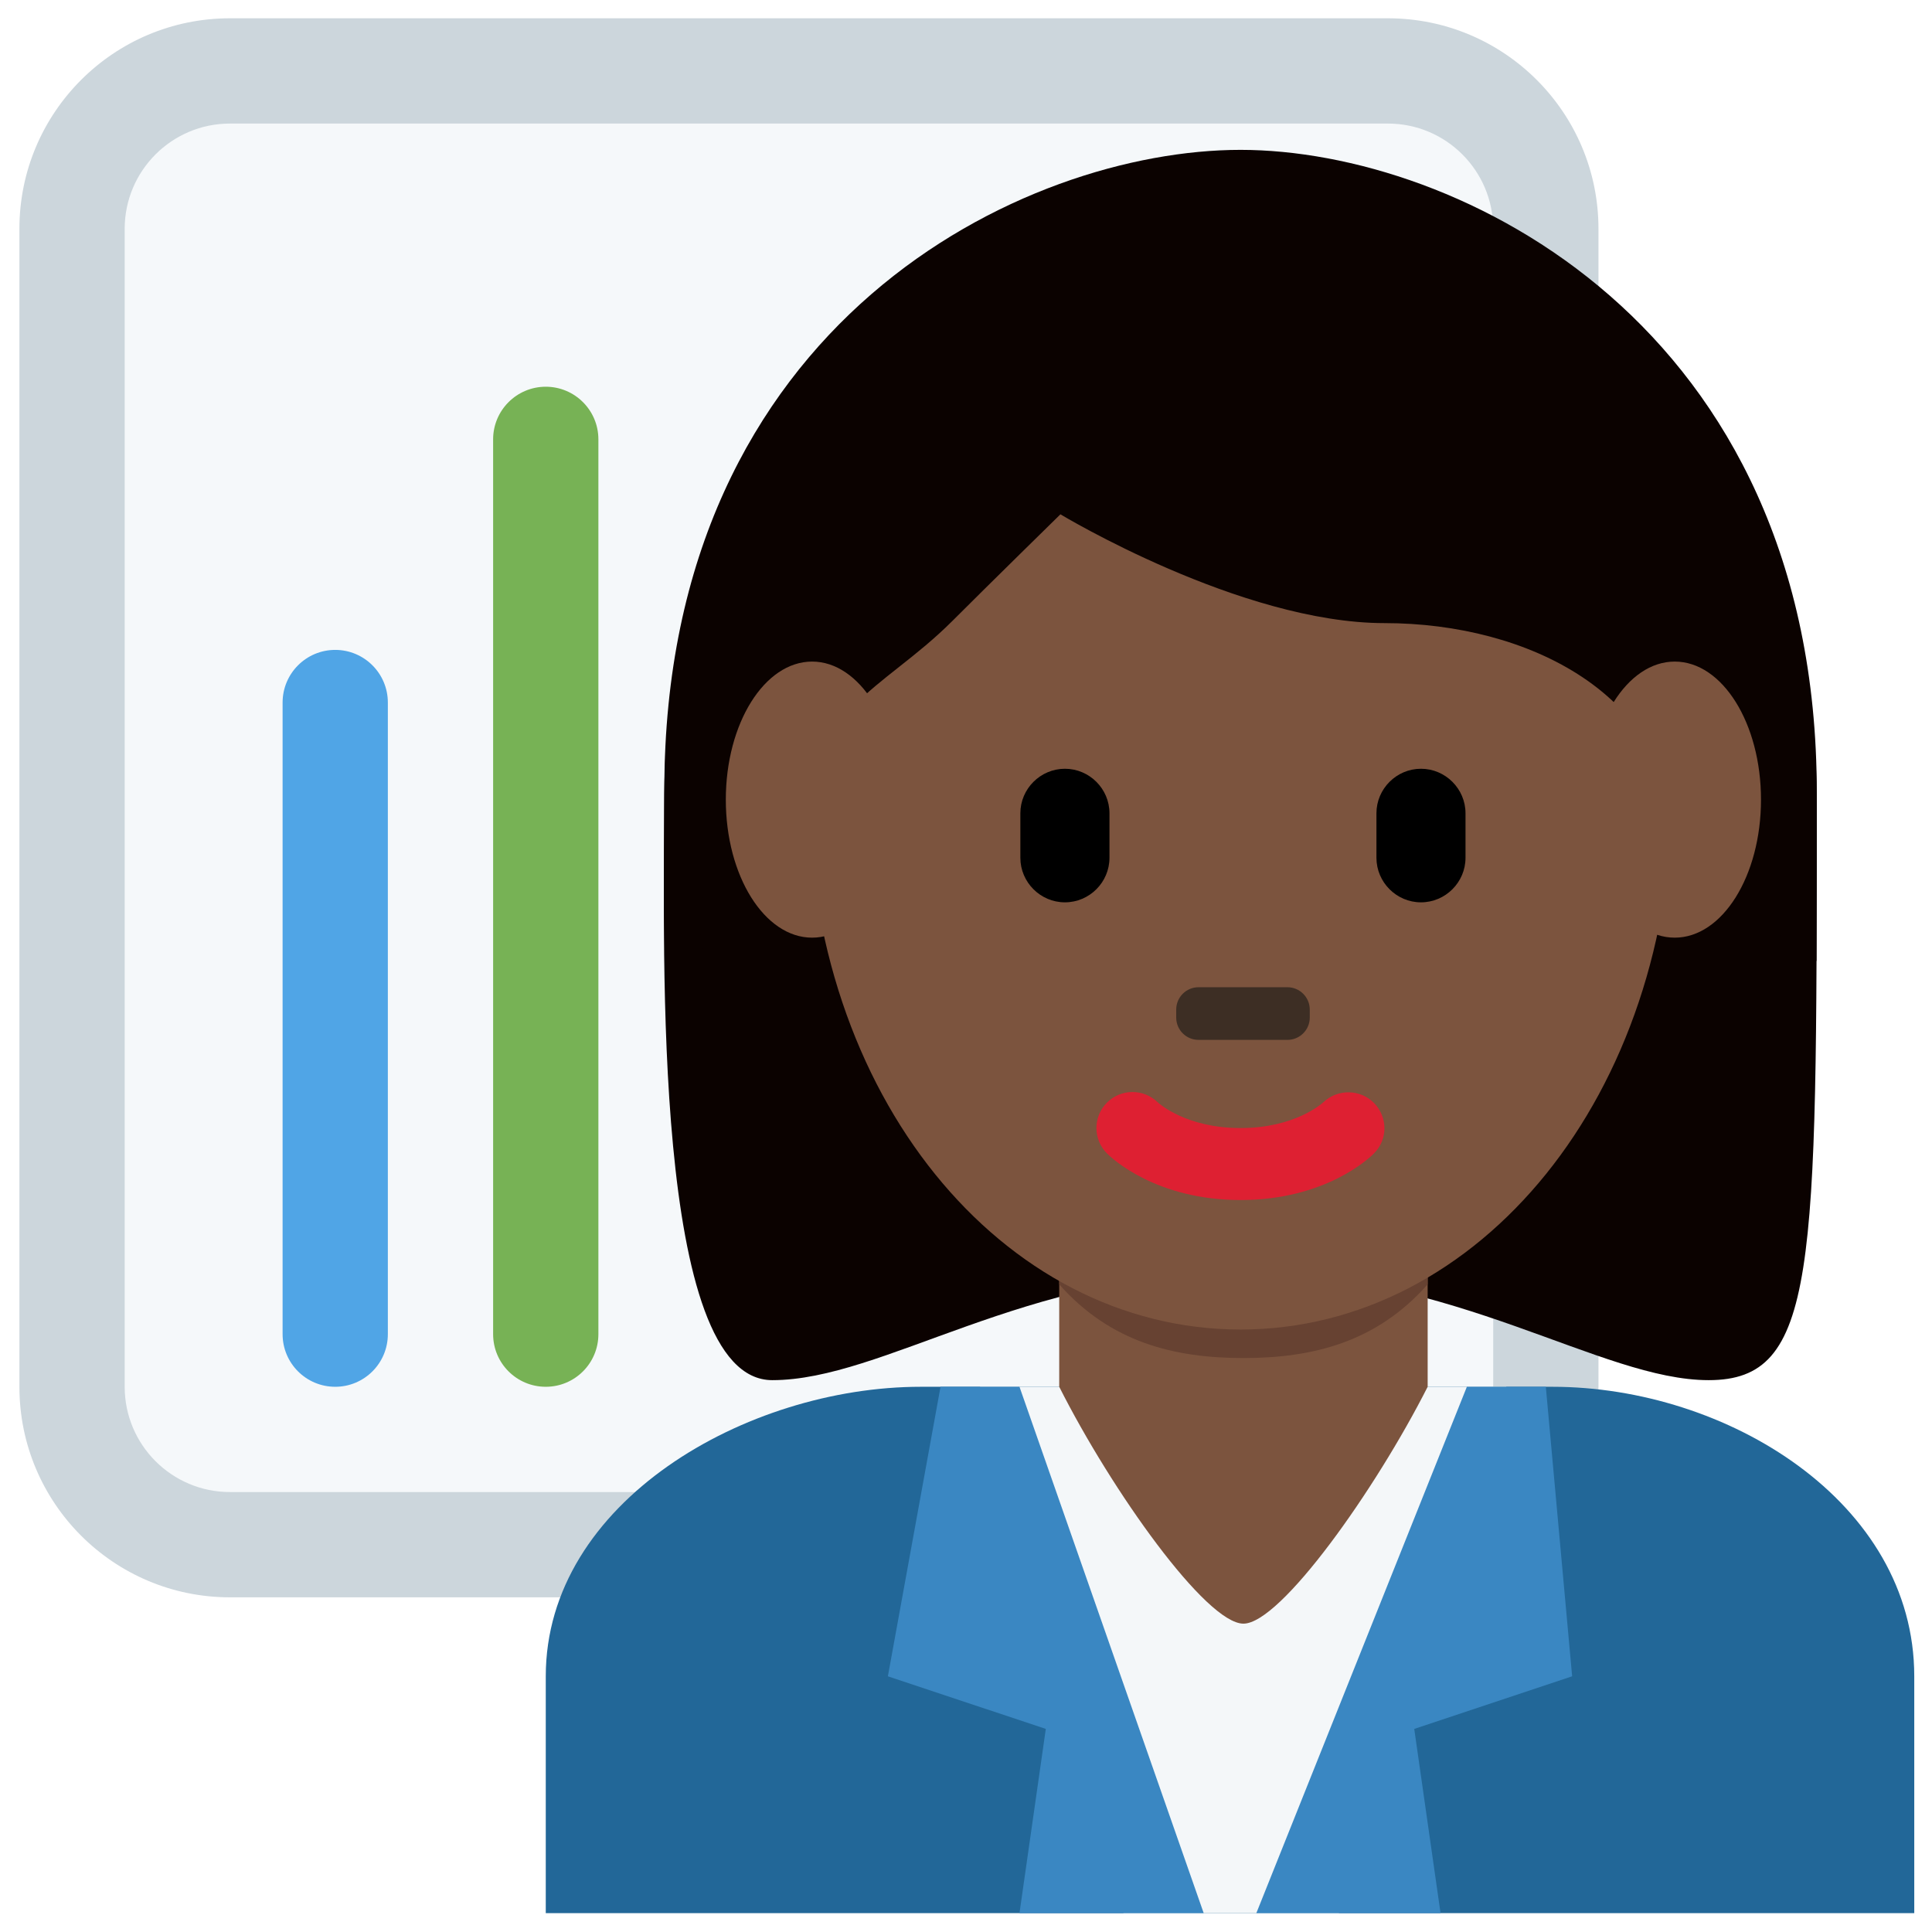 <svg width="88" height="88" viewBox="0 0 88 88" fill="none" xmlns="http://www.w3.org/2000/svg">
<path d="M72.808 63.166C72.808 68.462 68.514 72.756 63.218 72.756H10.474C5.178 72.756 0.884 68.462 0.884 63.166V10.423C0.884 5.127 5.178 0.833 10.474 0.833H63.218C68.514 0.833 72.808 5.127 72.808 10.423V63.166Z" fill="#CCD6DC"/>
<path d="M68.013 63.166C68.013 65.813 65.865 67.961 63.218 67.961H10.474C7.827 67.961 5.679 65.813 5.679 63.166V10.423C5.679 7.776 7.827 5.628 10.474 5.628H63.218C65.865 5.628 68.013 7.776 68.013 10.423V63.166Z" fill="#F5F8FA"/>
<path d="M15.269 63.166C13.946 63.166 12.872 62.095 12.872 60.769V32C12.872 30.676 13.946 29.602 15.269 29.602C16.592 29.602 17.666 30.676 17.666 32V60.769C17.666 62.095 16.592 63.166 15.269 63.166Z" fill="#50A5E6"/>
<path d="M24.859 63.166C23.535 63.166 22.461 62.095 22.461 60.769V20.012C22.461 18.689 23.535 17.615 24.859 17.615C26.182 17.615 27.256 18.689 27.256 20.012V60.769C27.256 62.095 26.182 63.166 24.859 63.166Z" fill="#77B255"/>
<path d="M87.192 87.141V76.353C87.192 68.407 78.655 63.166 70.71 63.166H41.941C33.998 63.166 24.859 68.407 24.859 76.353V87.141H87.192Z" fill="#226798"/>
<path d="M68.612 63.166L60.983 87.141H51.175L44.638 63.166" fill="#F4F7F9"/>
<path d="M46.436 63.166H42.84L40.442 76.353L47.635 78.75L46.436 87.141H54.827L46.436 63.166ZM66.814 63.166H70.41L71.609 76.353L64.417 78.75L65.615 87.141H57.224L66.814 63.166Z" fill="#3A87C2"/>
<path d="M56.505 10.372C66.344 10.372 82.75 15.294 82.75 36.617C82.75 57.943 82.75 62.864 77.828 62.864C72.906 62.864 66.344 57.943 56.503 57.943C46.659 57.943 40.236 62.864 35.175 62.864C29.692 62.864 30.253 43.179 30.253 36.617C30.258 15.292 46.664 10.372 56.505 10.372Z" fill="#0B0200"/>
<path d="M48.246 63.166C50.643 67.918 54.94 73.955 56.637 73.955C58.334 73.955 62.659 67.844 65.028 63.166V54.557H48.246V63.166Z" fill="#7C543E"/>
<path d="M48.246 58.501C50.583 61.143 53.484 61.857 56.635 61.857C59.787 61.857 62.691 61.143 65.028 58.501V51.786H48.246V58.501Z" fill="#674232"/>
<path d="M36.82 35.9C36.82 21.913 45.633 10.576 56.505 10.576C67.373 10.576 76.186 21.913 76.186 35.9C76.186 49.885 67.373 60.558 56.505 60.558C45.633 60.558 36.82 49.885 36.82 35.9Z" fill="#7C543E"/>
<path d="M56.505 54.66C52.655 54.66 50.639 52.757 50.423 52.539C49.78 51.899 49.78 50.861 50.423 50.22C51.06 49.585 52.082 49.58 52.727 50.204C52.811 50.28 54.048 51.381 56.505 51.381C58.994 51.381 60.233 50.247 60.283 50.201C60.938 49.587 61.969 49.607 62.592 50.247C63.216 50.892 63.216 51.903 62.583 52.536C62.369 52.757 60.355 54.66 56.505 54.66Z" fill="#DE2032"/>
<path d="M58.641 47.365H54.59C54.031 47.365 53.575 46.912 53.575 46.351V45.984C53.575 45.425 54.029 44.967 54.59 44.967H58.641C59.2 44.967 59.658 45.423 59.658 45.984V46.351C59.658 46.912 59.2 47.365 58.641 47.365Z" fill="#3D2E24"/>
<path d="M64.723 41.1C63.609 41.1 62.695 40.187 62.695 39.07V37.044C62.695 35.929 63.609 35.016 64.723 35.016C65.838 35.016 66.752 35.929 66.752 37.044V39.07C66.752 40.187 65.838 41.1 64.723 41.1ZM48.505 41.1C47.39 41.1 46.476 40.187 46.476 39.07V37.044C46.476 35.929 47.39 35.016 48.505 35.016C49.622 35.016 50.535 35.929 50.535 37.044V39.07C50.535 40.187 49.622 41.1 48.505 41.1Z" fill="black"/>
<path d="M32.003 43.769C31.953 41.371 31.898 43.232 31.898 42.654C31.898 34.45 36.82 43.838 36.82 37.996C36.82 32.151 40.099 31.563 43.379 28.284C45.021 26.641 48.301 23.426 48.301 23.426C48.301 23.426 56.503 28.382 63.065 28.382C69.624 28.382 76.188 31.678 76.188 38.24C76.188 44.8 81.11 34.443 81.11 42.644C81.11 43.229 81.057 41.371 81.014 43.769H82.738C82.752 38.974 82.752 39.156 82.752 36.092C82.752 14.769 66.349 6.826 56.505 6.826C46.666 6.826 30.26 14.635 30.26 35.96C30.26 37.861 30.212 38.974 30.279 43.769H32.003Z" fill="#0B0200"/>
<path d="M80.211 36.423C80.211 39.894 78.454 42.709 76.282 42.709C74.112 42.709 72.352 39.894 72.352 36.423C72.352 32.951 74.11 30.134 76.282 30.134C78.454 30.134 80.211 32.951 80.211 36.423ZM40.919 36.423C40.919 39.894 39.16 42.709 36.99 42.709C34.82 42.709 33.06 39.894 33.06 36.423C33.06 32.951 34.82 30.134 36.99 30.134C39.16 30.134 40.919 32.951 40.919 36.423Z" fill="#7C543E"/>
</svg>

